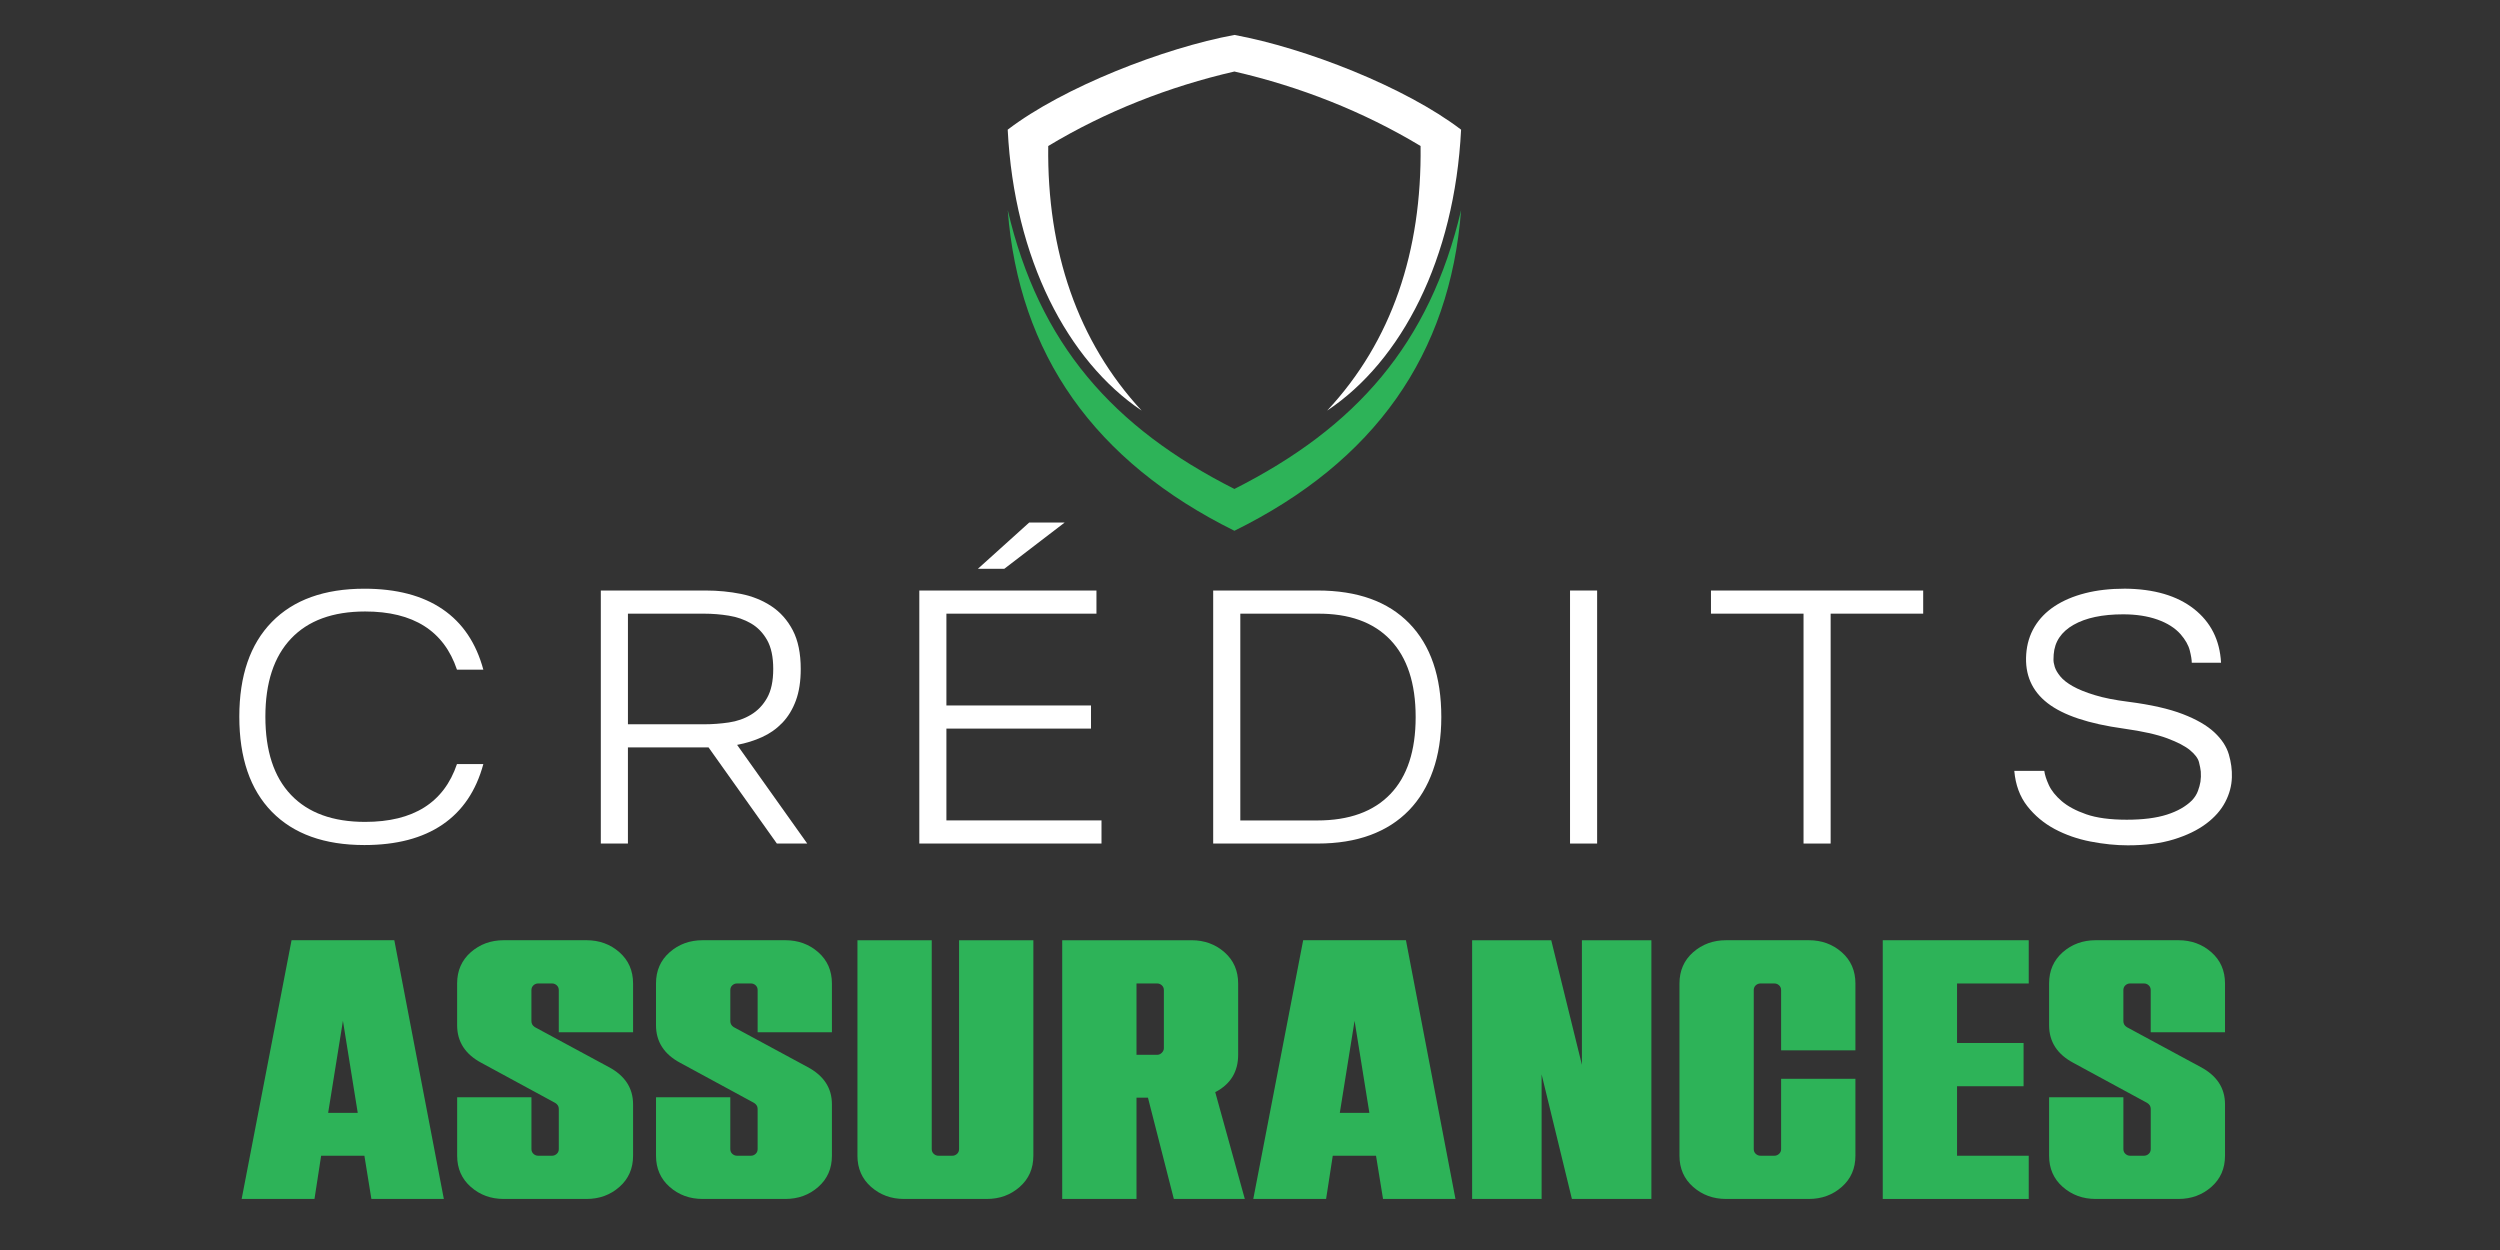 <?xml version="1.0" encoding="utf-8"?>
<!-- Generator: Adobe Illustrator 16.0.0, SVG Export Plug-In . SVG Version: 6.00 Build 0)  -->
<!DOCTYPE svg PUBLIC "-//W3C//DTD SVG 1.1//EN" "http://www.w3.org/Graphics/SVG/1.1/DTD/svg11.dtd">
<svg version="1.1" id="Calque_1" xmlns:x="http://ns.adobe.com/Extensibility/1.0/" xmlns:i="http://ns.adobe.com/AdobeIllustrator/10.0/" xmlns:graph="http://ns.adobe.com/Graphs/1.0/"
	 xmlns="http://www.w3.org/2000/svg" xmlns:xlink="http://www.w3.org/1999/xlink" x="0px" y="0px" width="160px" height="80px"
	 viewBox="0 0 160 80" enable-background="new 0 0 160 80" xml:space="preserve">
<rect x="0" y="0" width="160" height="80" fill="#333333" stroke="none"/>
<path fill-rule="evenodd" clip-rule="evenodd" fill="#2DB358" d="M79.002,31.293c7.777-3.929,12.502-9.281,14.509-17.852
	C92.8,22.682,87.99,29.539,79.002,33.97c-8.947-4.431-13.798-11.288-14.508-20.528C66.5,22.012,71.226,27.365,79.002,31.293
	L79.002,31.293z"/>
<path fill-rule="evenodd" clip-rule="evenodd" fill="#FFFFFF" d="M67.087,9.344c3.679-2.216,7.735-3.804,11.915-4.767
	c4.181,0.962,8.236,2.551,11.915,4.767c0.085,6.732-1.838,12.501-5.979,16.934c4.768-3.179,8.154-9.701,8.572-17.979
	c-3.556-2.718-9.951-5.226-14.509-6.063c-4.516,0.836-10.954,3.344-14.508,6.063c0.417,8.278,3.847,14.8,8.571,17.979
	C68.968,21.846,67.002,16.076,67.087,9.344L67.087,9.344z"/>
<g>
	<path fill="#FFFFFF" d="M15.316,45.868c0-2.622,0.694-4.644,2.083-6.063c1.388-1.418,3.362-2.128,5.922-2.128
		c2.051,0,3.718,0.436,4.998,1.308c1.281,0.871,2.153,2.163,2.615,3.875h-1.688c-0.833-2.484-2.792-3.725-5.877-3.725
		c-2.066,0-3.648,0.579-4.742,1.735c-1.097,1.157-1.643,2.823-1.643,4.998c0,2.19,0.546,3.86,1.643,5.008
		c1.094,1.149,2.676,1.725,4.742,1.725c3.085,0,5.043-1.234,5.877-3.702h1.688c-0.462,1.712-1.334,3.003-2.615,3.875
		c-1.28,0.872-2.946,1.309-4.998,1.309c-2.56,0-4.534-0.711-5.922-2.129C16.01,50.534,15.316,48.505,15.316,45.868z"/>
	<path fill="#FFFFFF" d="M45.162,37.793c0.787,0,1.542,0.073,2.267,0.219c0.726,0.147,1.373,0.409,1.944,0.787
		c0.571,0.378,1.025,0.891,1.365,1.539c0.338,0.648,0.509,1.473,0.509,2.476c0,0.786-0.104,1.462-0.312,2.024
		c-0.208,0.563-0.498,1.038-0.867,1.423c-0.372,0.386-0.803,0.69-1.296,0.913c-0.494,0.225-1.026,0.391-1.597,0.498l4.488,6.315
		h-1.944l-4.372-6.153h-5.16v6.153h-1.735V37.793H45.162z M45.07,46.354c0.523,0,1.048-0.039,1.573-0.116
		c0.523-0.076,0.999-0.242,1.422-0.498c0.424-0.254,0.767-0.611,1.029-1.075c0.262-0.463,0.393-1.079,0.393-1.851
		c0-0.771-0.131-1.388-0.393-1.851c-0.263-0.463-0.605-0.817-1.029-1.064s-0.899-0.413-1.422-0.497
		c-0.525-0.085-1.05-0.127-1.573-0.127h-4.882v7.08H45.07z"/>
	<path fill="#FFFFFF" d="M58.836,37.793h11.337v1.48H60.57v5.875h9.254v1.482H60.57v5.877h9.926v1.479h-11.66V37.793z
		 M62.583,36.405l3.285-2.962h2.269l-3.865,2.962H62.583z"/>
	<path fill="#FFFFFF" d="M84.331,37.793c2.545,0,4.5,0.701,5.865,2.105c1.365,1.403,2.048,3.4,2.048,5.992
		c0,1.281-0.178,2.422-0.533,3.424c-0.354,1.004-0.867,1.852-1.537,2.545c-0.672,0.693-1.496,1.224-2.477,1.586
		c-0.979,0.361-2.101,0.542-3.366,0.542h-6.687V37.793H84.331z M79.38,39.274v13.235h4.928c2.037,0,3.594-0.565,4.675-1.69
		c1.079-1.124,1.619-2.768,1.619-4.928c0-2.159-0.54-3.806-1.619-4.939c-1.081-1.133-2.638-1.693-4.675-1.677H79.38z"/>
	<path fill="#FFFFFF" d="M102.216,37.793v16.194h-1.734V37.793H102.216z"/>
	<path fill="#FFFFFF" d="M109.502,39.274v-1.48h13.582v1.48h-5.923v14.713h-1.735V39.274H109.502z"/>
	<path fill="#FFFFFF" d="M128.915,49.337h1.92c0.031,0.248,0.128,0.549,0.289,0.903c0.162,0.355,0.437,0.697,0.821,1.029
		c0.386,0.332,0.91,0.614,1.573,0.845s1.527,0.348,2.592,0.348c1.033,0,1.89-0.109,2.568-0.325s1.218-0.522,1.619-0.924
		c0.17-0.186,0.293-0.382,0.37-0.591c0.077-0.208,0.132-0.405,0.162-0.59c0.03-0.216,0.039-0.433,0.022-0.648
		c-0.015-0.153-0.053-0.354-0.115-0.602c-0.062-0.245-0.251-0.501-0.567-0.764c-0.315-0.263-0.802-0.517-1.457-0.763
		s-1.584-0.455-2.788-0.624c-2.251-0.311-3.879-0.853-4.881-1.632c-1.004-0.779-1.459-1.824-1.365-3.136
		c0.046-0.646,0.223-1.229,0.532-1.747c0.308-0.516,0.736-0.957,1.283-1.318c0.548-0.362,1.199-0.639,1.955-0.833
		s1.604-0.29,2.545-0.29c1.867,0.015,3.34,0.448,4.42,1.295c1.079,0.849,1.657,1.997,1.734,3.447h-1.874
		c0-0.184-0.042-0.447-0.127-0.786s-0.282-0.686-0.589-1.041c-0.356-0.401-0.849-0.713-1.482-0.938
		c-0.632-0.224-1.365-0.335-2.197-0.335c-1.327,0-2.383,0.224-3.169,0.671c-0.787,0.447-1.212,1.08-1.273,1.896
		c0,0.062-0.004,0.163-0.012,0.302c-0.007,0.139,0.021,0.305,0.081,0.498c0.062,0.193,0.182,0.396,0.359,0.611
		c0.177,0.217,0.443,0.425,0.798,0.625c0.354,0.2,0.821,0.39,1.399,0.566c0.578,0.179,1.3,0.32,2.163,0.429
		c1.435,0.185,2.592,0.447,3.472,0.786c0.878,0.339,1.553,0.729,2.023,1.169c0.47,0.438,0.778,0.909,0.926,1.411
		c0.146,0.502,0.212,0.991,0.195,1.47c-0.015,0.54-0.157,1.067-0.427,1.584c-0.271,0.518-0.679,0.979-1.227,1.388
		s-1.234,0.741-2.059,0.996c-0.825,0.255-1.81,0.382-2.95,0.382c-0.756,0-1.55-0.082-2.384-0.243
		c-0.832-0.161-1.596-0.429-2.29-0.798c-0.694-0.372-1.28-0.859-1.758-1.469C129.27,50.984,128.992,50.232,128.915,49.337z"/>
</g>
<g>
	<path fill="#2DB358" d="M28.406,76.733h-4.637l-0.448-2.768h-2.768l-0.426,2.768h-4.661l3.194-16.559h6.576L28.406,76.733z
		 M22.895,71.222l-0.947-5.891l-0.946,5.891H22.895z"/>
	<path fill="#2DB358" d="M37.538,76.733h-5.3c-0.82,0-1.521-0.257-2.105-0.77c-0.583-0.512-0.875-1.179-0.875-1.998v-3.738h4.754
		v3.312c0,0.127,0.045,0.229,0.131,0.308c0.087,0.079,0.185,0.119,0.295,0.119h0.899c0.109,0,0.208-0.04,0.295-0.119
		c0.087-0.078,0.131-0.181,0.131-0.308v-2.578c0-0.157-0.079-0.283-0.238-0.379l-4.708-2.555c-1.041-0.551-1.561-1.356-1.561-2.413
		v-2.672c0-0.82,0.292-1.487,0.875-2c0.583-0.512,1.285-0.768,2.105-0.768h5.3c0.82,0,1.521,0.256,2.105,0.768
		c0.583,0.513,0.876,1.18,0.876,2v3.122h-4.755v-2.697c0-0.125-0.044-0.229-0.131-0.308c-0.087-0.078-0.186-0.117-0.295-0.117
		h-0.899c-0.11,0-0.208,0.039-0.295,0.117c-0.086,0.079-0.131,0.183-0.131,0.308v1.987c0,0.158,0.072,0.284,0.213,0.379l4.732,2.555
		c1.041,0.552,1.561,1.349,1.561,2.39v3.288c0,0.819-0.292,1.486-0.876,1.998C39.059,76.477,38.358,76.733,37.538,76.733z"/>
	<path fill="#2DB358" d="M50.263,76.733h-5.297c-0.82,0-1.524-0.257-2.106-0.77c-0.583-0.512-0.875-1.179-0.875-1.998v-3.738h4.754
		v3.312c0,0.127,0.042,0.229,0.129,0.308c0.087,0.079,0.186,0.119,0.296,0.119h0.899c0.11,0,0.209-0.04,0.296-0.119
		c0.086-0.078,0.129-0.181,0.129-0.308v-2.578c0-0.157-0.08-0.283-0.235-0.379l-4.708-2.555c-1.041-0.551-1.561-1.356-1.561-2.413
		v-2.672c0-0.82,0.291-1.487,0.875-2c0.582-0.512,1.286-0.768,2.106-0.768h5.297c0.82,0,1.522,0.256,2.106,0.768
		c0.583,0.513,0.875,1.18,0.875,2v3.122h-4.754v-2.697c0-0.125-0.042-0.229-0.129-0.308c-0.087-0.078-0.186-0.117-0.296-0.117
		h-0.899c-0.11,0-0.209,0.039-0.296,0.117c-0.087,0.079-0.129,0.183-0.129,0.308v1.987c0,0.158,0.071,0.284,0.213,0.379l4.729,2.555
		c1.041,0.552,1.561,1.349,1.561,2.39v3.288c0,0.819-0.291,1.486-0.875,1.998C51.786,76.477,51.083,76.733,50.263,76.733z"/>
	<path fill="#2DB358" d="M63.157,76.733h-5.3c-0.82,0-1.521-0.257-2.106-0.77c-0.582-0.512-0.875-1.179-0.875-1.998V60.175h4.755
		v13.364c0,0.127,0.043,0.229,0.13,0.308c0.087,0.079,0.185,0.119,0.296,0.119h0.899c0.109,0,0.208-0.04,0.294-0.119
		c0.087-0.078,0.13-0.181,0.13-0.308V60.175h4.755v13.791c0,0.819-0.292,1.486-0.876,1.998
		C64.678,76.477,63.976,76.733,63.157,76.733z"/>
	<path fill="#2DB358" d="M79.668,76.733h-4.543l-1.656-6.482h-0.733v6.482h-4.755V60.175h8.281c0.819,0,1.521,0.256,2.104,0.768
		c0.583,0.513,0.876,1.18,0.876,2v4.564c0,1.088-0.491,1.885-1.467,2.391L79.668,76.733z M74.062,67.507
		c0.109,0,0.208-0.043,0.295-0.13c0.086-0.087,0.131-0.185,0.131-0.296v-3.714c0-0.125-0.045-0.229-0.131-0.308
		c-0.087-0.078-0.186-0.117-0.295-0.117h-1.326v4.564H74.062z"/>
	<path fill="#2DB358" d="M93.15,76.733h-4.636l-0.449-2.768h-2.768l-0.427,2.768h-4.66l3.193-16.559h6.577L93.15,76.733z
		 M87.64,71.222l-0.947-5.891l-0.945,5.891H87.64z"/>
	<path fill="#2DB358" d="M105.688,76.733h-5.086l-1.939-7.973v7.973h-4.447V60.175h5.063l1.963,7.972v-7.972h4.447V76.733z"/>
	<path fill="#2DB358" d="M115.766,76.733h-5.3c-0.819,0-1.521-0.257-2.104-0.77c-0.583-0.512-0.876-1.179-0.876-1.998V62.942
		c0-0.82,0.293-1.487,0.876-2c0.584-0.512,1.285-0.768,2.104-0.768h5.3c0.819,0,1.521,0.256,2.105,0.768
		c0.583,0.513,0.876,1.18,0.876,2v4.281h-4.756v-3.856c0-0.125-0.044-0.229-0.131-0.308c-0.086-0.078-0.185-0.117-0.295-0.117
		h-0.899c-0.109,0-0.209,0.039-0.296,0.117c-0.087,0.079-0.13,0.183-0.13,0.308v10.172c0,0.127,0.043,0.229,0.13,0.308
		c0.087,0.079,0.187,0.119,0.296,0.119h0.899c0.11,0,0.209-0.04,0.295-0.119c0.087-0.078,0.131-0.181,0.131-0.308v-4.494h4.756
		v4.921c0,0.819-0.293,1.486-0.876,1.998C117.287,76.477,116.585,76.733,115.766,76.733z"/>
	<path fill="#2DB358" d="M129.839,76.733h-9.343V60.175h9.343v2.768h-4.588v3.808h4.258v2.768h-4.258v4.448h4.588V76.733z"/>
	<path fill="#2DB358" d="M139.421,76.733h-5.299c-0.82,0-1.522-0.257-2.106-0.77c-0.583-0.512-0.874-1.179-0.874-1.998v-3.738h4.755
		v3.312c0,0.127,0.043,0.229,0.13,0.308c0.087,0.079,0.185,0.119,0.296,0.119h0.898c0.11,0,0.209-0.04,0.296-0.119
		c0.087-0.078,0.13-0.181,0.13-0.308v-2.578c0-0.157-0.079-0.283-0.236-0.379l-4.708-2.555c-1.04-0.551-1.561-1.356-1.561-2.413
		v-2.672c0-0.82,0.291-1.487,0.874-2c0.584-0.512,1.286-0.768,2.106-0.768h5.299c0.819,0,1.521,0.256,2.105,0.768
		c0.583,0.513,0.875,1.18,0.875,2v3.122h-4.755v-2.697c0-0.125-0.043-0.229-0.13-0.308c-0.087-0.078-0.186-0.117-0.296-0.117h-0.898
		c-0.111,0-0.209,0.039-0.296,0.117c-0.087,0.079-0.13,0.183-0.13,0.308v1.987c0,0.158,0.07,0.284,0.213,0.379l4.73,2.555
		c1.041,0.552,1.562,1.349,1.562,2.39v3.288c0,0.819-0.292,1.486-0.875,1.998C140.941,76.477,140.24,76.733,139.421,76.733z"/>
</g>
</svg>
